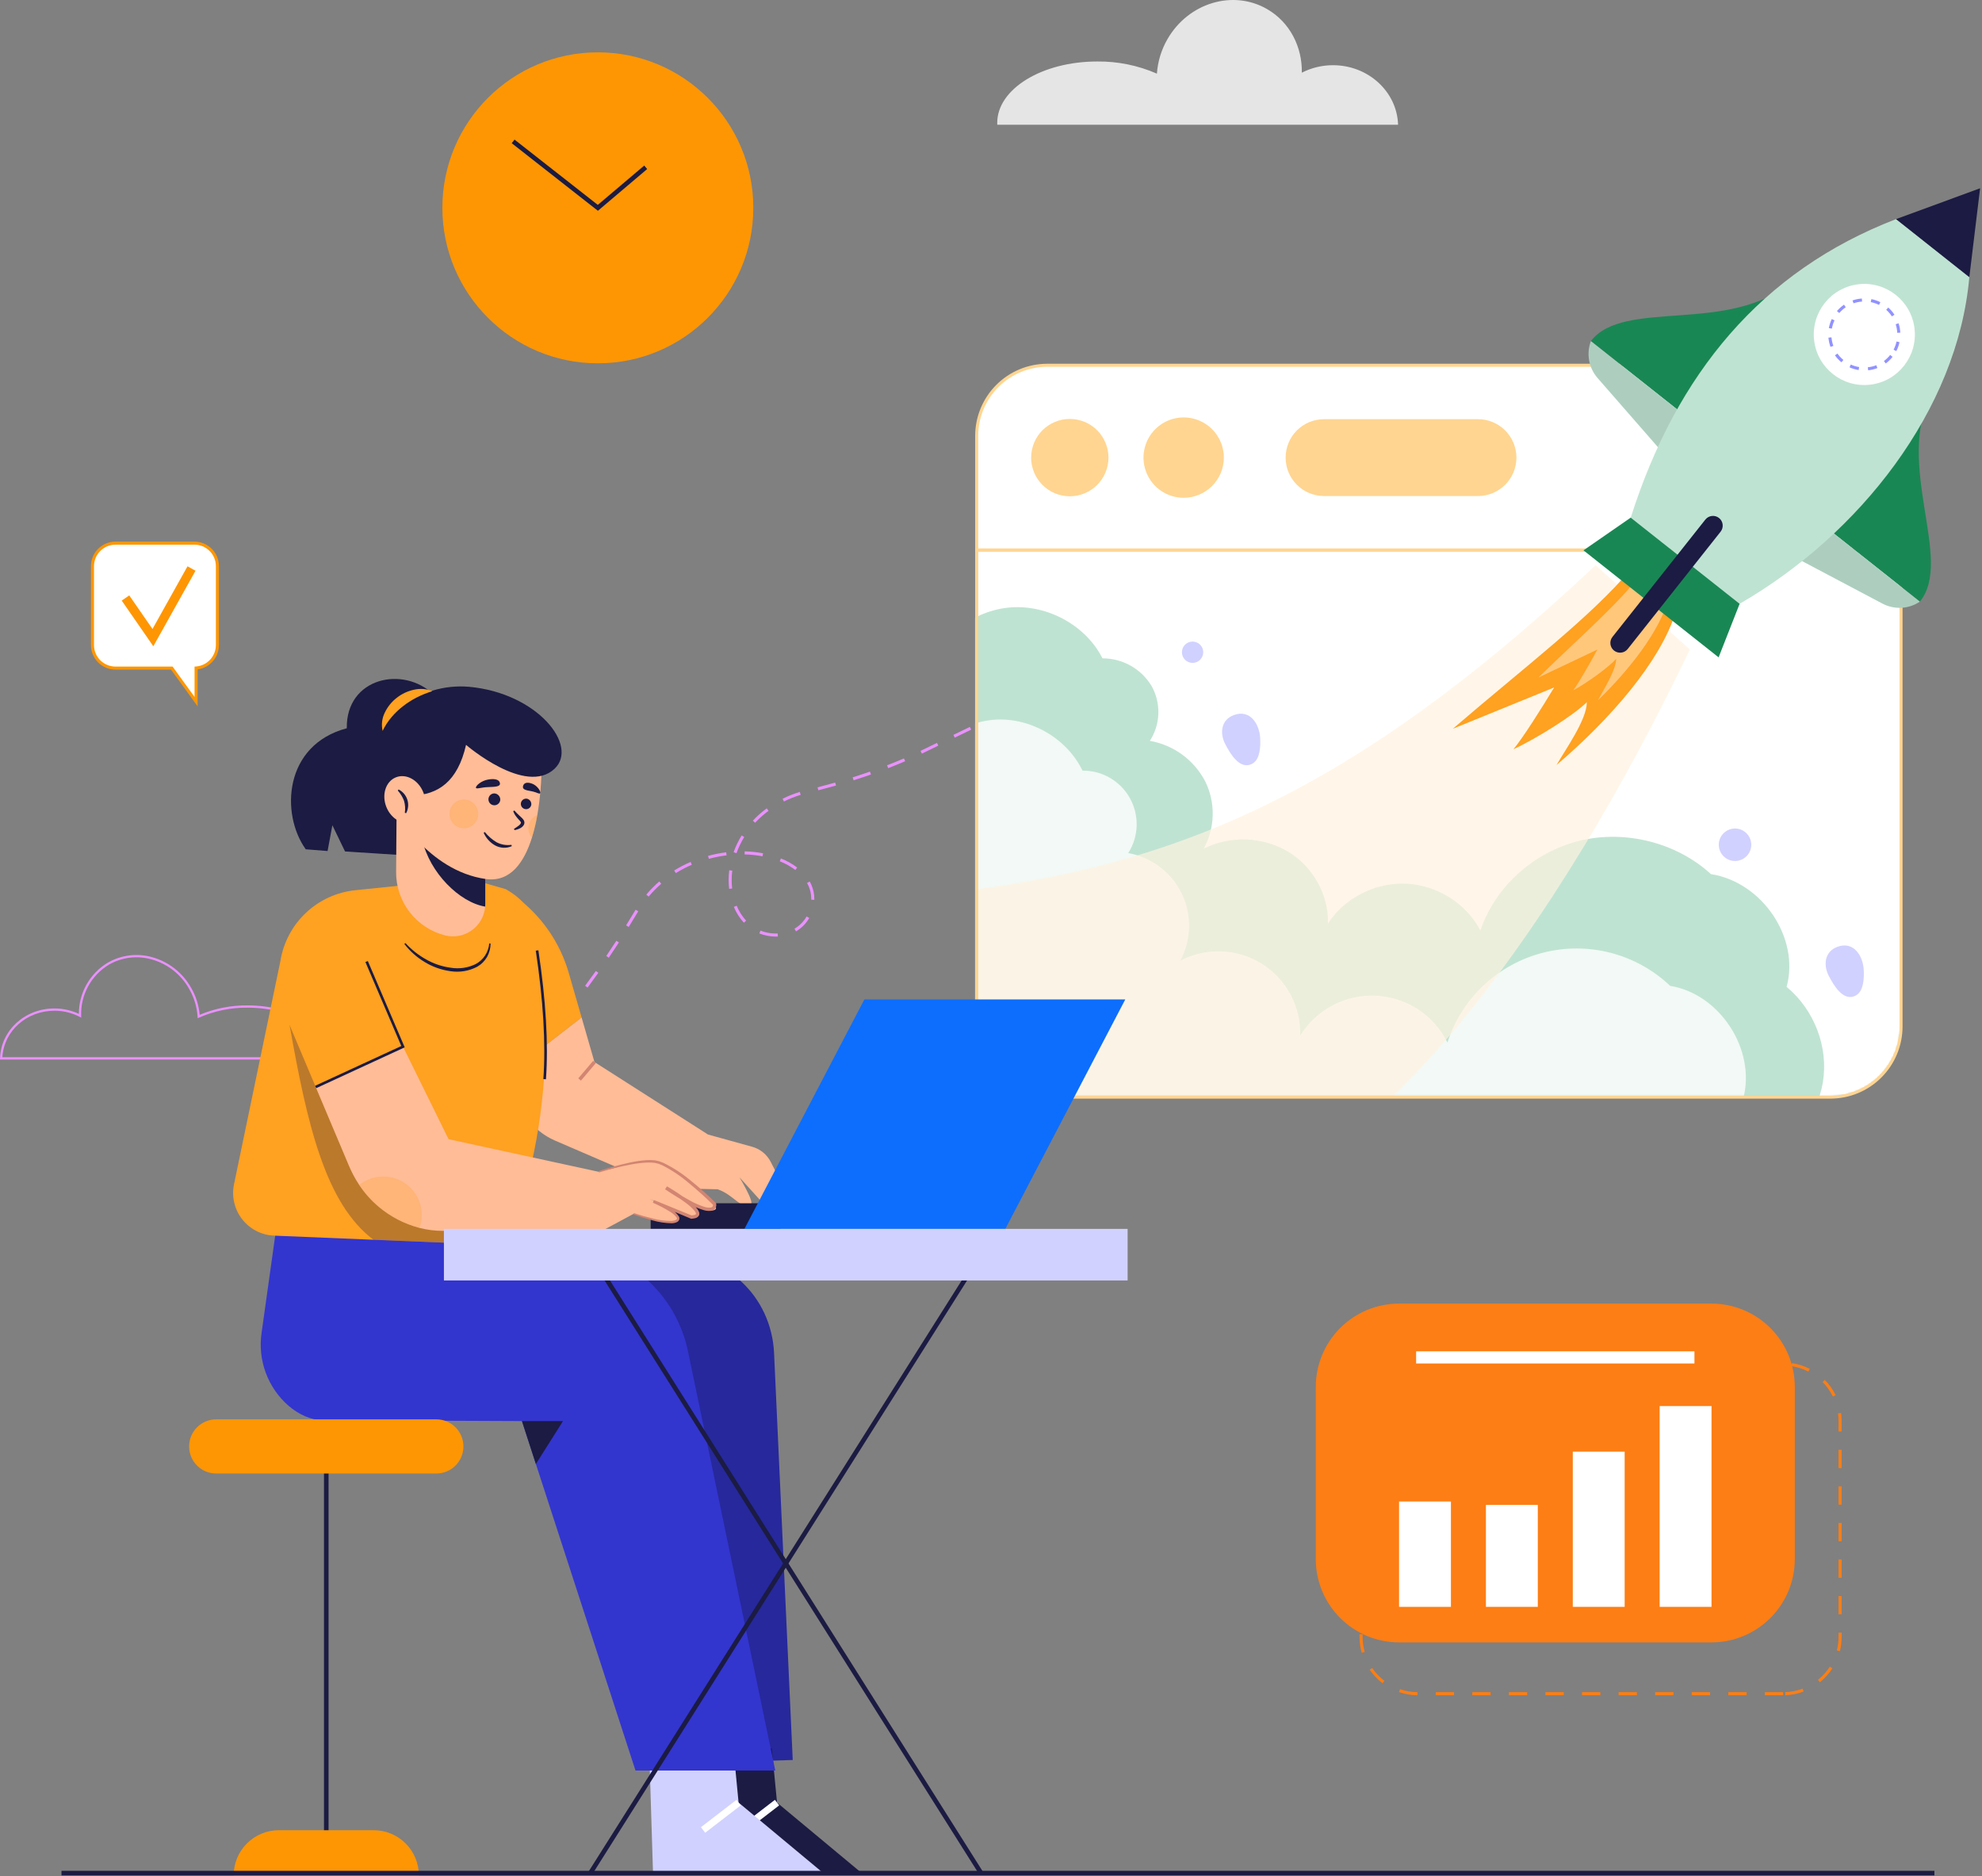<svg width="878" height="831" viewBox="0 0 878 831" fill="none" xmlns="http://www.w3.org/2000/svg">
<rect x="0" y="0" width="878" height="831" fill="#808080" stroke="none"/>
<g clip-path="url(#clip0_2628_3563)">
<path d="M216.732 485.423L215.8 484.447L221.66 478.856L222.592 479.832L216.732 485.423ZM228.432 474.209L227.484 473.247C229.384 471.372 231.298 469.438 233.162 467.498L234.135 468.434C232.266 470.382 230.347 472.325 228.435 474.209H228.432ZM239.68 462.502L238.68 461.593C240.471 459.627 242.274 457.593 244.041 455.546L245.063 456.429C243.292 458.484 241.481 460.527 239.683 462.502H239.68ZM250.293 450.219L249.25 449.362C250.935 447.309 252.635 445.186 254.301 443.052L255.365 443.883C253.695 446.025 251.989 448.157 250.296 450.219H250.293ZM260.284 437.428L259.202 436.621C260.786 434.492 262.386 432.292 263.954 430.082L265.054 430.862C263.483 433.082 261.879 435.29 260.287 437.428H260.284ZM269.684 424.196L268.566 423.439C270.078 421.207 271.568 418.96 273.033 416.698L274.165 417.431C272.693 419.704 271.199 421.959 269.682 424.196H269.684ZM343.646 414.836C341.155 414.836 338.688 414.366 336.372 413.45L336.872 412.198C339.029 413.049 341.327 413.486 343.646 413.486C343.982 413.454 344.229 413.48 344.519 413.466L344.585 414.813C344.271 414.829 343.898 414.809 343.644 414.836H343.646ZM352.612 412.529L351.937 411.36C354.181 410.056 356.038 408.18 357.32 405.923L358.492 406.593C357.092 409.057 355.063 411.106 352.612 412.529ZM278.512 410.58L277.365 409.868C278.784 407.578 280.184 405.274 281.565 402.955L282.725 403.645C281.338 405.971 279.934 408.283 278.512 410.58ZM329.534 408.699C327.652 406.645 326.148 404.276 325.09 401.699L326.334 401.176C327.331 403.607 328.748 405.844 330.522 407.783L329.534 408.699ZM360.728 398.548L359.378 398.519V398.159C359.388 396.186 358.982 394.232 358.186 392.427C357.982 391.976 357.759 391.537 357.515 391.11L358.69 390.444C358.952 390.907 359.195 391.382 359.416 391.871C360.291 393.851 360.738 395.994 360.728 398.159V398.548ZM287.339 397.133L286.304 396.265C288.062 394.167 289.986 392.213 292.056 390.422L292.939 391.442C290.922 393.187 289.048 395.09 287.335 397.133H287.339ZM323.003 393.704C322.848 392.408 322.77 391.103 322.771 389.798C322.772 388.347 322.863 386.898 323.046 385.459L324.386 385.628C324.21 387.011 324.122 388.404 324.121 389.798C324.12 391.049 324.195 392.299 324.344 393.542L323.003 393.704ZM299.376 386.719L298.665 385.57C300.991 384.132 303.421 382.869 305.934 381.789L306.468 383.03C304.015 384.083 301.643 385.316 299.372 386.718L299.376 386.719ZM352.329 385.326C350.21 383.744 347.89 382.452 345.429 381.485L345.929 380.233C348.501 381.246 350.926 382.598 353.14 384.253L352.329 385.326ZM314.021 380.397L313.666 379.097C316.303 378.38 318.988 377.85 321.7 377.511L321.867 378.851C319.217 379.18 316.594 379.697 314.017 380.396L314.021 380.397ZM337.786 379.278C335.167 378.785 332.513 378.506 329.849 378.445L329.882 377.095C332.619 377.159 335.347 377.445 338.038 377.952L337.786 379.278ZM326.247 377.913L324.976 377.457C325.908 374.871 327.103 372.387 328.54 370.044L329.691 370.749C328.3 373.013 327.145 375.413 326.243 377.912L326.247 377.913ZM334.499 364.413L333.51 363.494C333.903 363.072 334.306 362.656 334.718 362.247C336.259 360.727 337.91 359.323 339.658 358.047L340.458 359.136C338.763 360.374 337.163 361.735 335.67 363.21C335.267 363.603 334.876 364.004 334.496 364.413H334.499ZM347.276 354.999L346.676 353.79C349.13 352.575 351.679 351.562 354.298 350.762L354.692 352.053C352.143 352.832 349.662 353.817 347.273 354.999H347.276ZM362.506 350.041L362.171 348.733C364.811 348.056 367.436 347.348 369.971 346.633L370.339 347.933C367.791 348.65 365.154 349.362 362.503 350.041H362.506ZM378.122 345.603L377.717 344.314C380.317 343.495 382.901 342.639 385.385 341.772L385.83 343.047C383.331 343.919 380.737 344.779 378.119 345.603H378.122ZM393.453 340.24L392.965 338.981C395.492 338.001 398.006 336.972 400.436 335.923L400.971 337.162C398.523 338.218 395.993 339.253 393.45 340.241L393.453 340.24ZM408.369 333.798L407.785 332.581L415.069 329.044L415.66 330.258L408.369 333.798ZM422.944 326.716L422.353 325.502L429.638 321.961L430.229 323.175L422.944 326.716ZM437.514 319.634L436.923 318.42L444.208 314.878L444.799 316.092L437.514 319.634ZM452.084 312.551L451.489 311.341L458.775 307.8L459.365 309.014L452.084 312.551ZM466.653 305.468L466.062 304.254L473.348 300.713L473.938 301.927L466.653 305.468Z" fill="#EA91FF"/>
<path d="M441.757 54.43C441.752 54.705 441.763 54.98 441.79 55.254H619.33C618.868 40.619 606.13 28.884 590.504 28.884C585.702 28.872 580.966 30.008 576.692 32.197C576.906 20.808 571.434 9.897 561.348 4.047C546.218 -4.721 526.425 1.229 517.162 17.347C514.465 22.018 512.87 27.244 512.497 32.625C504.161 28.974 495.145 27.137 486.045 27.236C461.584 27.236 441.757 39.415 441.757 54.43Z" fill="#E5E5E5"/>
<path d="M146.395 469.286H0L0.017 468.764C0.407 456.377 11.001 446.674 24.134 446.674C27.866 446.672 31.554 447.491 34.934 449.074C34.924 444.507 36.1 440.015 38.348 436.039C40.596 432.063 43.839 428.739 47.758 426.393C50.683 424.71 53.913 423.625 57.26 423.201C60.608 422.777 64.006 423.023 67.258 423.924C70.909 424.918 74.325 426.628 77.309 428.954C80.293 431.28 82.785 434.176 84.639 437.474C86.769 441.154 88.076 445.252 88.469 449.486C95.183 446.662 102.405 445.245 109.689 445.32C129.97 445.32 146.469 455.54 146.469 468.101C146.474 468.346 146.464 468.591 146.439 468.835L146.395 469.286ZM1.052 468.273H145.465V468.104C145.465 456.104 129.42 446.335 109.698 446.335C102.316 446.25 95.001 447.739 88.241 450.704L87.574 451.01L87.525 450.278C87.232 445.945 85.947 441.736 83.77 437.978C81.982 434.796 79.579 432.002 76.701 429.757C73.822 427.512 70.527 425.862 67.005 424.902C63.881 424.036 60.616 423.799 57.4 424.205C54.184 424.611 51.08 425.652 48.27 427.268C44.389 429.598 41.201 432.923 39.036 436.898C36.87 440.873 35.807 445.355 35.954 449.879L35.97 450.725L35.217 450.339C31.785 448.589 27.987 447.678 24.135 447.681C11.741 447.686 1.702 456.688 1.051 468.274L1.052 468.273Z" fill="#EA91FF"/>
<mask id="mask0_2628_3563" style="mask-type:luminance" maskUnits="userSpaceOnUse" x="432" y="243" width="411" height="243">
<path d="M432.66 454.706C432.661 462.991 435.952 470.937 441.811 476.795C447.669 482.654 455.615 485.945 463.9 485.946H810.886C819.171 485.946 827.117 482.654 832.976 476.796C838.834 470.937 842.126 462.991 842.126 454.706V243.585H432.66V454.706Z" fill="white"/>
</mask>
<g mask="url(#mask0_2628_3563)">
<path d="M432.66 454.706C432.66 462.991 435.952 470.937 441.81 476.795C447.669 482.654 455.615 485.945 463.9 485.946H810.886C819.171 485.946 827.117 482.654 832.976 476.796C838.834 470.937 842.126 462.991 842.126 454.706V243.585H432.66V454.706Z" fill="white"/>
<path d="M411.232 297.418C416.019 282.072 431.161 270.293 447.706 269.045C464.251 267.797 481.136 277.163 488.377 291.603C492.752 291.589 497.057 292.71 500.87 294.855C504.683 297.001 507.875 300.098 510.134 303.845C512.231 307.581 513.268 311.818 513.134 316.1C513 320.382 511.701 324.547 509.375 328.145C514.571 329.058 519.486 331.155 523.741 334.273C527.996 337.392 531.475 341.448 533.91 346.128C536.194 350.771 537.327 355.896 537.212 361.07C537.098 366.243 535.739 371.313 533.252 375.851C539.106 372.969 545.584 371.585 552.105 371.821C558.625 372.057 564.986 373.906 570.616 377.204C581.688 383.889 588.661 396.473 588.274 409.072C595.461 397.799 609.242 390.772 622.941 391.397C636.64 392.022 649.701 400.271 655.795 412.149C662.226 392.906 679.375 377.371 699.666 372.407C719.957 367.443 742.722 373.207 757.907 387.166C780.745 390.739 797.391 415.538 791.441 437.123C803.778 447.332 810.083 463.93 807.504 479.408C804.925 494.886 793.551 508.708 778.528 514.62L385.577 514.365L352.077 364.445L411.232 297.418Z" fill="#BFE3D2"/>
<g opacity="0.8">
<path d="M404.998 347.208C409.635 331.857 424.274 320.067 440.259 318.808C456.244 317.549 472.551 326.899 479.536 341.333C483.815 341.288 488.026 342.401 491.724 344.553C495.423 346.705 498.471 349.816 500.546 353.558C502.622 357.3 503.647 361.533 503.515 365.809C503.383 370.086 502.097 374.248 499.794 377.854C504.881 378.763 509.681 380.864 513.799 383.987C517.916 387.11 521.235 391.164 523.483 395.818C525.73 400.471 526.842 405.592 526.728 410.758C526.613 415.925 525.275 420.991 522.824 425.54C528.432 422.585 534.716 421.153 541.05 421.385C547.384 421.617 553.547 423.505 558.923 426.863C564.299 430.22 568.702 434.928 571.691 440.517C574.68 446.106 576.151 452.382 575.958 458.717C579.455 453.044 584.406 448.411 590.298 445.298C596.19 442.185 602.808 440.706 609.465 441.015C616.122 441.323 622.574 443.408 628.153 447.052C633.732 450.697 638.234 455.768 641.191 461.74C644.322 452.065 649.855 443.341 657.273 436.385C664.69 429.428 673.751 424.467 683.607 421.963C693.464 419.46 703.794 419.496 713.632 422.069C723.471 424.642 732.496 429.668 739.865 436.676C761.927 440.231 777.989 465.016 772.223 486.605C778.211 491.733 782.781 498.314 785.493 505.716C788.205 513.119 788.968 521.094 787.709 528.877C786.45 536.66 783.212 543.988 778.304 550.158C773.397 556.328 766.986 561.133 759.686 564.111L380.039 564.168L347.794 414.276L404.998 347.208Z" fill="white"/>
</g>
<path opacity="0.7" d="M706.825 250.344C593.097 357.295 512.449 386.133 410.847 396.449L404.097 504.449L510.747 540.899C603.897 538.199 693.339 403.349 748.587 287.664L706.825 250.348" fill="#FFF2E0"/>
<path d="M722.845 251.734C704.355 273.609 676.469 294.534 643.578 322.797L688.455 304.506C682.955 313.626 674.939 326.387 670.445 331.86C680.789 327.085 697.433 316.581 702.945 311.012C702.945 318.783 693.581 331.781 689.5 338.882C713.437 318.396 735.213 293.382 742.247 271.416L722.847 251.733" fill="#FFA121"/>
<path opacity="0.4" d="M728.085 252.84C717.148 267.34 700.777 281.314 681.431 300.14L707.618 287.714C704.337 293.736 699.563 302.165 696.903 305.792C702.945 302.562 712.696 295.521 715.946 291.822C715.864 296.905 710.308 305.503 707.87 310.19C721.948 296.544 734.821 279.96 739.123 265.517L728.084 252.842" fill="white"/>
<path d="M558.264 327.142C558.409 330.523 558.264 336.231 554.883 338.186C549.244 341.451 544.808 333.525 542.738 329.54C540.269 324.782 540.9 318.879 546.483 316.758C553.86 313.957 557.993 320.832 558.264 327.142Z" fill="#D1D1FF"/>
<path d="M825.629 429.8C825.774 433.181 825.629 438.889 822.248 440.844C816.609 444.11 812.173 436.183 810.103 432.198C807.634 427.441 808.265 421.537 813.849 419.416C821.222 416.615 825.358 423.49 825.629 429.8Z" fill="#D1D1FF"/>
<path d="M528.297 293.619C530.907 293.619 533.022 291.503 533.022 288.894C533.022 286.284 530.907 284.169 528.297 284.169C525.687 284.169 523.572 286.284 523.572 288.894C523.572 291.503 525.687 293.619 528.297 293.619Z" fill="#D1D1FF"/>
<path d="M771.798 380.612C775.356 378.843 776.806 374.526 775.038 370.968C773.27 367.41 768.952 365.959 765.394 367.727C761.836 369.496 760.385 373.813 762.154 377.371C763.922 380.929 768.24 382.38 771.798 380.612Z" fill="#D1D1FF"/>
</g>
<path d="M810.886 486.616H463.901C455.44 486.607 447.327 483.241 441.344 477.258C435.361 471.275 431.996 463.163 431.986 454.701V242.91H842.801V454.702C842.791 463.163 839.425 471.275 833.442 477.258C827.459 483.241 819.347 486.606 810.886 486.616ZM433.336 244.26V454.702C433.345 462.806 436.569 470.575 442.299 476.305C448.029 482.035 455.798 485.258 463.901 485.267H810.886C818.99 485.258 826.759 482.035 832.489 476.305C838.219 470.575 841.443 462.806 841.452 454.702V244.26H433.336Z" fill="#FFD591"/>
<path d="M810.886 161.793H463.9C459.798 161.793 455.735 162.601 451.945 164.17C448.154 165.74 444.71 168.041 441.81 170.942C438.909 173.843 436.607 177.287 435.038 181.078C433.468 184.868 432.66 188.93 432.66 193.033V243.581H842.126V193.033C842.127 188.93 841.319 184.868 839.749 181.077C838.179 177.287 835.878 173.843 832.977 170.942C830.076 168.041 826.632 165.74 822.842 164.17C819.051 162.6 814.989 161.793 810.886 161.793Z" fill="white"/>
<path d="M842.801 244.256H431.986V193.032C431.996 184.571 435.361 176.459 441.344 170.475C447.327 164.492 455.44 161.127 463.901 161.117H810.886C819.347 161.127 827.459 164.493 833.443 170.476C839.426 176.459 842.791 184.571 842.801 193.032V244.256ZM433.336 242.906H841.452V193.032C841.443 184.929 838.22 177.16 832.49 171.43C826.76 165.7 818.991 162.476 810.887 162.467H463.901C455.798 162.476 448.029 165.7 442.299 171.43C436.569 177.16 433.345 184.929 433.336 193.032V242.906Z" fill="#FFD591"/>
<path d="M490.694 206.098C492.577 196.829 486.588 187.788 477.318 185.906C468.048 184.023 459.008 190.012 457.125 199.282C455.243 208.552 461.232 217.592 470.502 219.475C479.771 221.357 488.812 215.368 490.694 206.098Z" fill="#FFD591"/>
<path d="M536.466 214.799C543.154 208.111 543.154 197.266 536.466 190.578C529.777 183.889 518.933 183.889 512.245 190.578C505.556 197.266 505.556 208.111 512.245 214.799C518.933 221.488 529.777 221.488 536.466 214.799Z" fill="#FFD591"/>
<path d="M524.355 220.49C520.835 220.49 517.393 219.446 514.466 217.49C511.539 215.534 509.257 212.754 507.91 209.502C506.563 206.249 506.21 202.67 506.897 199.218C507.584 195.765 509.279 192.593 511.769 190.104C514.258 187.614 517.43 185.919 520.883 185.232C524.335 184.545 527.914 184.898 531.167 186.245C534.419 187.592 537.199 189.874 539.155 192.801C541.111 195.728 542.155 199.17 542.155 202.69C542.149 207.409 540.272 211.933 536.935 215.27C533.598 218.607 529.074 220.484 524.355 220.49ZM524.355 186.236C521.101 186.236 517.92 187.201 515.215 189.009C512.509 190.817 510.401 193.386 509.156 196.392C507.91 199.398 507.584 202.706 508.219 205.898C508.854 209.089 510.421 212.021 512.722 214.321C515.023 216.622 517.954 218.189 521.145 218.824C524.337 219.459 527.645 219.133 530.651 217.888C533.657 216.643 536.227 214.534 538.035 211.828C539.842 209.123 540.807 205.942 540.807 202.688C540.802 198.326 539.067 194.144 535.983 191.06C532.899 187.976 528.717 186.241 524.355 186.236Z" fill="#FFD591"/>
<path d="M654.731 186.341H586.539C577.51 186.341 570.191 193.66 570.191 202.689C570.191 211.717 577.51 219.036 586.539 219.036H654.731C663.76 219.036 671.079 211.717 671.079 202.689C671.079 193.66 663.76 186.341 654.731 186.341Z" fill="#FFD591"/>
<path d="M654.732 219.711H586.539C582.024 219.711 577.695 217.918 574.502 214.726C571.31 211.533 569.517 207.204 569.517 202.689C569.517 198.174 571.31 193.845 574.502 190.652C577.695 187.46 582.024 185.667 586.539 185.667H654.732C659.247 185.667 663.576 187.46 666.769 190.652C669.961 193.845 671.755 198.174 671.755 202.689C671.755 207.204 669.961 211.533 666.769 214.726C663.576 217.918 659.247 219.711 654.732 219.711ZM586.539 187.016C582.382 187.016 578.396 188.668 575.457 191.607C572.518 194.546 570.867 198.532 570.867 202.689C570.867 206.846 572.518 210.832 575.457 213.771C578.396 216.71 582.382 218.362 586.539 218.362H654.732C658.889 218.362 662.875 216.71 665.814 213.771C668.753 210.832 670.405 206.846 670.405 202.689C670.405 198.532 668.753 194.546 665.814 191.607C662.875 188.668 658.889 187.016 654.732 187.016H586.539Z" fill="#FFD591"/>
<path d="M793.906 124.532C766.561 148.469 719.398 131.971 704.742 151.085L746.62 184.246L793.906 124.532Z" fill="#198754"/>
<path d="M704.739 151.085C703.711 153.822 703.443 156.786 703.964 159.663C704.484 162.54 705.775 165.222 707.697 167.424L737.372 201.414L746.617 184.246L704.739 151.085Z" fill="#ADCEBF"/>
<path d="M855.882 173.613C838.85 205.713 865.72 247.842 850.474 266.489L808.596 233.328L855.882 173.613Z" fill="#198754"/>
<path d="M850.473 266.486C848.045 268.115 845.221 269.055 842.302 269.208C839.382 269.36 836.476 268.719 833.891 267.352L794.004 246.258L808.596 233.324L850.473 266.486Z" fill="#ADCEBF"/>
<path d="M877.157 83.387L839.872 97.071L872.379 122.812L877.157 83.387Z" fill="#1B1B43"/>
<path d="M872.379 122.816C867.171 181.816 823.579 236.863 770.635 267.44L722.388 229.274C742.632 165.579 780.336 120 839.873 97.074L872.379 122.816Z" fill="#BFE3D2"/>
<path d="M722.387 229.275L701.459 243.765L761.319 291.165L770.634 267.438L722.387 229.275Z" fill="#198754"/>
<path d="M828.519 170.382C840.799 168.922 849.57 157.784 848.11 145.504C846.65 133.223 835.512 124.452 823.232 125.912C810.951 127.372 802.18 138.51 803.64 150.791C805.1 163.071 816.238 171.842 828.519 170.382Z" fill="white"/>
<path d="M827.569 164.016L827.427 162.674C828.712 162.537 829.973 162.231 831.178 161.764L831.666 163.023C830.35 163.534 828.973 163.867 827.569 164.016ZM823.354 163.909C821.959 163.688 820.6 163.282 819.313 162.7L819.869 161.47C821.048 162.002 822.292 162.375 823.569 162.577L823.354 163.909ZM835.354 160.988L834.554 159.903C835.593 159.133 836.525 158.23 837.326 157.216L838.383 158.055C837.51 159.163 836.493 160.149 835.36 160.989L835.354 160.988ZM815.732 160.471C814.641 159.576 813.673 158.539 812.855 157.388L813.955 156.606C814.705 157.659 815.59 158.608 816.589 159.428L815.732 160.471ZM840.032 155.515L838.832 154.891C839.429 153.745 839.87 152.525 840.145 151.263L841.463 151.55C841.166 152.93 840.686 154.263 840.037 155.516L840.032 155.515ZM810.89 153.657C810.405 152.332 810.097 150.948 809.973 149.542L811.318 149.423C811.432 150.711 811.714 151.978 812.159 153.191L810.89 153.657ZM840.465 147.416C840.399 146.124 840.164 144.847 839.765 143.616L841.049 143.199C841.485 144.541 841.742 145.934 841.814 147.343L840.465 147.416ZM811.488 145.568L810.159 145.331C810.407 143.941 810.84 142.59 811.446 141.315L812.664 141.894C812.112 143.061 811.718 144.297 811.492 145.568H811.488ZM838.097 140.14C837.388 139.06 836.539 138.078 835.571 137.221L836.471 136.211C837.528 137.147 838.455 138.22 839.229 139.4L838.097 140.14ZM814.766 138.656L813.74 137.779C814.656 136.705 815.71 135.757 816.875 134.96L817.637 136.076C816.571 136.806 815.607 137.673 814.769 138.656H814.766ZM832.374 135.056C831.218 134.481 829.99 134.062 828.723 133.811L828.984 132.486C830.369 132.76 831.712 133.218 832.976 133.846L832.374 135.056ZM821.085 134.339L820.644 133.063C821.978 132.603 823.366 132.32 824.773 132.222L824.873 133.569C823.583 133.66 822.31 133.92 821.088 134.343L821.085 134.339Z" fill="#9192FF"/>
<path d="M762.208 235.497C763.687 233.629 763.372 230.917 761.504 229.438C759.637 227.959 756.924 228.274 755.446 230.141L714.298 282.103C712.819 283.971 713.134 286.683 715.002 288.162C716.869 289.641 719.582 289.326 721.06 287.459L762.208 235.497Z" fill="#1B1B43"/>
<path d="M789.918 750.867H781.818V749.517H789.918V750.867ZM773.718 750.867H765.618V749.517H773.718V750.867ZM757.518 750.867H749.418V749.517H757.518V750.867ZM741.318 750.867H733.218V749.517H741.318V750.867ZM725.118 750.867H717.018V749.517H725.118V750.867ZM708.918 750.867H700.818V749.517H708.918V750.867ZM692.718 750.867H684.618V749.517H692.718V750.867ZM676.518 750.867H668.418V749.517H676.518V750.867ZM660.318 750.867H652.218V749.517H660.318V750.867ZM644.118 750.867H636.018V749.517H644.118V750.867ZM627.911 750.867C625.134 750.845 622.378 750.375 619.75 749.475L620.188 748.198C622.679 749.05 625.291 749.496 627.924 749.517L627.911 750.867ZM790.892 750.851L790.842 749.501C793.473 749.405 796.071 748.885 798.536 747.962L799.011 749.225C796.41 750.199 793.668 750.749 790.892 750.851ZM612.45 745.567C610.241 743.882 608.317 741.855 606.75 739.561L607.866 738.799C609.349 740.976 611.172 742.901 613.266 744.499L612.45 745.567ZM806.196 745.114L805.347 744.064C807.395 742.409 809.163 740.435 810.585 738.219L811.722 738.949C810.221 741.285 808.355 743.366 806.196 745.112V745.114ZM603.241 732.063C602.587 729.757 602.256 727.371 602.258 724.974V723.874H603.608V724.974C603.607 727.246 603.92 729.507 604.539 731.693L603.241 732.063ZM815.019 731.354L813.711 731.021C814.21 729.044 814.462 727.013 814.461 724.974V723.153H815.811V724.974C815.812 727.125 815.546 729.268 815.018 731.353L815.019 731.354ZM603.606 715.768H602.256V707.668H603.606V715.768ZM815.806 715.052H814.456V706.952H815.806V715.052ZM603.606 699.568H602.256V691.468H603.606V699.568ZM815.806 698.852H814.456V690.752H815.806V698.852ZM603.606 683.368H602.256V675.268H603.606V683.368ZM815.806 682.652H814.456V674.552H815.806V682.652ZM603.606 667.168H602.256V659.068H603.606V667.168ZM815.806 666.452H814.456V658.352H815.806V666.452ZM603.606 650.968H602.256V642.868H603.606V650.968ZM815.806 650.252H814.456V642.152H815.806V650.252ZM603.606 634.768H602.256V629.368C602.256 628.443 602.305 627.519 602.402 626.599L603.744 626.742C603.652 627.614 603.606 628.491 603.606 629.368V634.768ZM815.806 634.052H814.456V629.372C814.456 628.262 814.382 627.153 814.235 626.053L815.571 625.874C815.727 627.034 815.806 628.203 815.806 629.374V634.052ZM605.813 619.177L604.585 618.615C605.74 616.089 607.293 613.765 609.185 611.732L610.174 612.652C608.381 614.579 606.911 616.782 605.818 619.177H605.813ZM811.947 618.549C810.784 616.186 809.248 614.025 807.4 612.149L808.363 611.202C810.313 613.18 811.932 615.459 813.158 617.951L811.947 618.549ZM616.374 607.83L615.725 606.646C618.161 605.31 620.798 604.379 623.532 603.887L623.772 605.216C621.181 605.682 618.683 606.564 616.374 607.83ZM801.08 607.504C798.736 606.306 796.214 605.495 793.611 605.104L793.811 603.77C796.559 604.183 799.221 605.04 801.694 606.305L801.08 607.504ZM785.626 604.825H777.526V603.475H785.626V604.825ZM769.426 604.825H761.326V603.475H769.426V604.825ZM753.226 604.825H745.126V603.475H753.226V604.825ZM737.026 604.825H728.926V603.475H737.026V604.825ZM720.826 604.825H712.726V603.475H720.826V604.825ZM704.626 604.825H696.526V603.475H704.626V604.825ZM688.426 604.825H680.326V603.475H688.426V604.825ZM672.226 604.825H664.126V603.475H672.226V604.825ZM656.026 604.825H647.926V603.475H656.026V604.825ZM639.826 604.825H631.726V603.475H639.826V604.825Z" fill="#FD7E14"/>
<path d="M619.784 577.407H758.164C767.953 577.408 777.341 581.298 784.262 588.22C791.184 595.142 795.072 604.53 795.072 614.319V690.553C795.072 700.343 791.183 709.732 784.261 716.654C777.338 723.576 767.95 727.465 758.16 727.465H619.784C609.994 727.465 600.606 723.576 593.683 716.654C586.761 709.732 582.872 700.343 582.872 690.553V614.319C582.872 604.53 586.761 595.141 593.683 588.219C600.606 581.296 609.994 577.407 619.784 577.407Z" fill="#FD7E14"/>
<path d="M642.744 665.061H619.768V711.723H642.744V665.061Z" fill="white"/>
<path d="M681.222 666.558H658.246V711.722H681.222V666.558Z" fill="white"/>
<path d="M719.701 642.966H696.725V711.722H719.701V642.966Z" fill="white"/>
<path d="M758.179 622.794H735.203V711.722H758.179V622.794Z" fill="white"/>
<path d="M750.618 598.541H627.331V603.931H750.618V598.541Z" fill="white"/>
<path d="M251.947 430.917C248.04 417.374 239.77 405.499 228.422 397.137L223.864 393.779L227.733 473.826L257.649 450.683L251.947 430.917Z" fill="#FFA121"/>
<path d="M348.084 527.673L341.438 514.658C340.605 513.027 339.443 511.588 338.025 510.43C336.606 509.273 334.962 508.423 333.198 507.934L313.642 502.518L263.335 470.399L257.648 450.682L227.732 473.825L228.004 479.447C228.271 484.975 230.083 490.317 233.235 494.867C236.387 499.416 240.752 502.99 245.834 505.182L294.681 526.253L317.899 526.769C325.381 529.349 327.96 535.798 332.604 533.476C334.335 532.611 327.573 521.476 327.573 521.476L338.795 533.859L348.084 527.673Z" fill="#FFBC96"/>
<path d="M262.744 469.898L256.169 477.641L257.349 478.643L263.924 470.9L262.744 469.898Z" fill="#D28572"/>
<path d="M260.59 560.098L297.19 556.867C321.014 554.767 341.739 574.003 342.9 599.302L351.171 779.558L300.684 781.131L260.59 560.098Z" fill="#26289C"/>
<path d="M304.745 779.337L306.293 829.128H381.109L344.217 798.428L341.895 774.435L304.745 779.337Z" fill="#1B1B43"/>
<path d="M343.268 797.208L327.533 809.327L329.422 811.779L345.156 799.66L343.268 797.208Z" fill="white"/>
<path d="M287.716 779.337L289.264 829.128H364.08L327.188 798.428L324.866 774.435L287.716 779.337Z" fill="#D1D1FF"/>
<path d="M326.241 797.209L310.506 809.328L312.394 811.779L328.129 799.66L326.241 797.209Z" fill="white"/>
<path d="M343.44 784.241H281.523L237.393 648.457L231.217 629.448L142.986 629.061C137.537 628.983 132.32 626.461 127.894 622.73C123.317 618.765 119.817 613.707 117.719 608.026C115.621 602.346 114.994 596.227 115.894 590.239L123.633 535.025L254.71 552.067C266.835 553.642 278.168 558.954 287.136 567.265C296.104 575.575 302.262 586.472 304.754 598.442L343.44 784.241Z" fill="#3335CF"/>
<path d="M249.405 629.448L237.393 648.456L231.217 629.448H249.405Z" fill="#1B1B43"/>
<path d="M233.198 525.026C232.563 527.58 231.903 530.14 231.217 532.704L226.574 551.666L165.431 549.127L121.409 547.301C118.666 547.189 115.98 546.481 113.538 545.226C111.096 543.971 108.956 542.199 107.268 540.034C105.58 537.868 104.383 535.361 103.762 532.687C103.14 530.013 103.109 527.235 103.669 524.547L124.194 425.774C125.48 417.603 129.431 410.086 135.434 404.394C141.436 398.702 149.153 395.155 157.381 394.305L207.611 389.135L223.864 393.779C239.73 402.292 239.746 417.725 240.504 427.833C243.832 472.072 239.73 498.866 233.198 525.026Z" fill="#FFA121"/>
<path opacity="0.3" d="M191.745 521.869C191.111 524.423 231.898 530.135 231.217 532.704L226.574 551.666L165.431 549.127C144.07 533.014 136.067 497.954 128.281 454.027L191.745 521.869Z" fill="#1B1B43"/>
<path d="M179.594 417.706C182.235 420.591 185.319 423.037 188.731 424.95C192.1 426.869 195.807 428.12 199.649 428.636C203.432 429.265 207.316 428.694 210.758 427.004C212.434 426.101 213.859 424.794 214.901 423.2C215.943 421.607 216.571 419.778 216.726 417.88L217.326 417.921C217.307 419.982 216.779 422.005 215.788 423.812C214.748 425.633 213.24 427.142 211.419 428.182C207.75 430.125 203.548 430.818 199.449 430.158C195.418 429.591 191.546 428.204 188.072 426.082C184.615 424.005 181.58 421.295 179.126 418.095L179.594 417.706Z" fill="#1B1B43"/>
<path d="M241.853 478.05L240.695 477.968C241.807 462.394 240.68 443.254 237.346 421.079L238.494 420.908C241.846 443.168 242.976 462.393 241.853 478.05Z" fill="#1B1B43"/>
<path d="M345.763 532.962H288.232V544.313H345.763V532.962Z" fill="#1B1B43"/>
<path d="M445.345 544.317H329.768L382.913 442.671H498.49L445.345 544.317Z" fill="#0D6EFD"/>
<path d="M192.325 307.87C178.781 294.519 153.24 300.13 153.625 322.575C125.763 329.927 124.214 360.499 135.437 376.175L145.112 376.949L147.24 365.533L152.852 377.142L179.94 378.884L192.325 307.87Z" fill="#1B1B43"/>
<path d="M214.962 357.79V400.435C214.962 400.822 214.946 401.194 214.916 401.565C214.752 403.648 214.134 405.671 213.106 407.49C212.077 409.309 210.662 410.881 208.961 412.095C207.26 413.309 205.314 414.136 203.26 414.517C201.205 414.899 199.092 414.826 197.068 414.304C190.849 412.699 185.345 409.06 181.432 403.966C177.519 398.873 175.422 392.617 175.474 386.194L175.691 357.794L214.962 357.79Z" fill="#FFBC96"/>
<path d="M214.964 376.222V400.431C214.964 400.818 214.948 401.19 214.918 401.561C203.51 399.688 190.318 386.484 187.102 372.105L214.964 376.222Z" fill="#1B1B43"/>
<path d="M238.043 360.948C237.464 364.384 236.652 367.776 235.613 371.102C232.208 381.922 226.093 390.902 215.15 389.337C189.424 385.653 175.106 359.153 175.106 359.153L192.706 339.03L204.516 323.149L239.916 338.442C239.93 345.983 239.304 353.513 238.043 360.948Z" fill="#FFBC96"/>
<path d="M182.717 352.372C194.008 352.011 202.741 346.26 206.452 329.927C206.452 329.927 232.767 352.627 245.666 340.505C256.466 330.351 238.143 306.991 207.811 304.205C196.743 303.241 185.732 306.601 177.088 313.579C162.388 325.359 160.982 352.757 174.72 362.238L182.717 352.372Z" fill="#1B1B43"/>
<path d="M169.494 323.736C168.86 320.981 169.214 318.09 170.494 315.569C171.726 313.01 173.541 310.776 175.794 309.047C178.02 307.306 180.613 306.094 183.377 305.501C186.101 304.87 188.953 305.089 191.549 306.129C189.141 306.875 186.799 307.822 184.549 308.959C182.466 310.027 180.487 311.284 178.636 312.716C176.791 314.135 175.095 315.739 173.576 317.502C171.947 319.392 170.575 321.488 169.494 323.736Z" fill="#FFA121"/>
<path d="M183.285 364.054C187.799 362.247 189.688 356.361 187.505 350.907C185.322 345.453 179.893 342.497 175.379 344.304C170.864 346.111 168.975 351.997 171.158 357.451C173.341 362.905 178.77 365.861 183.285 364.054Z" fill="#FFBC96"/>
<path d="M179.332 360.023C179.597 358.248 179.48 356.437 178.989 354.712C178.353 353.033 177.409 351.488 176.206 350.155L176.586 349.684C177.502 350.148 178.316 350.79 178.98 351.573C179.645 352.356 180.146 353.263 180.456 354.242C180.765 355.221 180.877 356.252 180.783 357.274C180.69 358.297 180.393 359.29 179.911 360.197L179.332 360.023Z" fill="#1B1B43"/>
<path d="M221.614 354.315C221.563 354.821 221.366 355.301 221.047 355.697C220.729 356.093 220.302 356.388 219.819 356.547C219.336 356.705 218.817 356.72 218.325 356.59C217.834 356.46 217.391 356.189 217.05 355.812C216.709 355.435 216.485 354.967 216.405 354.465C216.324 353.963 216.391 353.448 216.598 352.983C216.804 352.519 217.141 352.124 217.567 351.847C217.993 351.57 218.491 351.422 218.999 351.422C219.729 351.461 220.414 351.787 220.904 352.329C221.394 352.871 221.649 353.585 221.614 354.315Z" fill="#1B1B43"/>
<path d="M235.339 356.594C235.239 357.035 235.013 357.438 234.688 357.754C234.364 358.069 233.955 358.284 233.511 358.371C233.067 358.459 232.607 358.416 232.187 358.248C231.767 358.08 231.404 357.793 231.144 357.423C230.883 357.053 230.736 356.615 230.719 356.163C230.702 355.711 230.817 355.263 231.049 354.875C231.282 354.486 231.622 354.174 232.028 353.974C232.434 353.775 232.89 353.698 233.339 353.753C233.981 353.865 234.551 354.228 234.926 354.76C235.301 355.293 235.45 355.952 235.339 356.594Z" fill="#1B1B43"/>
<path d="M221.479 347.053C221.579 348.405 219.421 348.534 216.235 348.629C213.049 348.724 210.847 349.708 210.821 348.854C210.795 348 213.153 345.803 216.296 345.272C219.538 344.723 221.352 345.444 221.479 347.053Z" fill="#1B1B43"/>
<path d="M231.66 348.356C231.426 349.688 233.016 350.032 235.371 350.444C237.726 350.856 239.247 352.054 239.365 351.208C239.483 350.362 237.987 347.945 235.715 347.108C233.371 346.236 231.939 346.775 231.66 348.356Z" fill="#1B1B43"/>
<path d="M227.871 358.999C228.483 359.718 229.138 360.397 229.834 361.034L230.878 362.005C231.301 362.362 231.671 362.777 231.978 363.238C232.172 363.549 232.286 363.903 232.31 364.268C232.33 364.652 232.24 365.033 232.052 365.368C231.741 365.881 231.314 366.313 230.804 366.629C229.919 367.167 228.935 367.524 227.91 367.678L227.684 367.116C228.487 366.642 229.257 366.115 229.991 365.54C230.285 365.3 230.529 365.005 230.712 364.673C230.832 364.415 230.797 364.328 230.654 364.027C230.311 363.463 229.433 362.711 228.86 361.927C228.204 361.143 227.689 360.251 227.34 359.29L227.871 358.999Z" fill="#1B1B43"/>
<path d="M214.768 368.527C216.22 370.337 217.985 371.873 219.978 373.061C221.999 374.12 224.3 374.519 226.559 374.203L226.719 374.786C225.546 375.314 224.264 375.557 222.978 375.493C221.668 375.425 220.39 375.057 219.245 374.416C217.032 373.141 215.285 371.192 214.259 368.853L214.768 368.527Z" fill="#1B1B43"/>
<path opacity="0.2" d="M205.485 366.883C209.013 366.883 211.872 364.023 211.872 360.496C211.872 356.968 209.013 354.109 205.485 354.109C201.958 354.109 199.098 356.968 199.098 360.496C199.098 364.023 201.958 366.883 205.485 366.883Z" fill="#FE9603"/>
<path opacity="0.2" d="M238.044 360.947C237.465 364.383 236.653 367.775 235.614 371.101C234.937 370.333 234.455 369.413 234.208 368.42C233.961 367.427 233.957 366.389 234.195 365.393C234.433 364.398 234.907 363.474 235.577 362.701C236.247 361.927 237.093 361.325 238.044 360.947Z" fill="#FE9603"/>
<path d="M165.173 436.476L128.281 454.019L139.852 481.446L178.533 463.607L165.173 436.476Z" fill="#FFA121"/>
<path d="M301.828 531.597C300.805 531.084 300.165 530.742 300.165 530.742L300.535 530.014C300.535 530.014 301.216 530.341 302.205 530.873L301.828 531.597Z" fill="#C5C5FF"/>
<path d="M317.126 535.414C315.934 537.767 306.801 533.603 302.545 531.514C305.845 533.34 311.522 536.931 309 538.898C306.972 540.461 302.483 537.133 287.778 531.034C290.007 532.086 303.149 538.34 299.836 540.709C296.229 543.278 280.75 537.609 280.75 537.609L267.33 544.822H251.851L196.157 545.178C192.674 545.189 189.203 544.752 185.832 543.878C179.173 542.136 172.986 538.932 167.721 534.498C164.413 531.709 161.52 528.462 159.13 524.855C157.328 522.138 155.787 519.257 154.53 516.249L139.84 481.449L178.522 463.602L198.714 504.582L265.274 519.04L283.849 514.396C287.843 513.39 293.492 515.077 297.006 517.229C305.579 522.473 318.241 533.169 317.126 535.414Z" fill="#FFBC96"/>
<path opacity="0.2" d="M186.839 538.122C186.841 540.085 186.5 542.034 185.832 543.88C179.173 542.138 172.986 538.934 167.721 534.5C164.413 531.711 161.52 528.464 159.13 524.857C161.632 522.844 164.653 521.579 167.844 521.209C171.034 520.839 174.264 521.379 177.161 522.766C180.058 524.153 182.503 526.33 184.216 529.048C185.928 531.765 186.837 534.911 186.838 538.123L186.839 538.122Z" fill="#FE9603"/>
<path d="M265.176 518.744C269.786 517.189 274.482 515.902 279.24 514.889C281.633 514.367 284.061 514.021 286.505 513.853C287.75 513.78 289 513.813 290.24 513.953C290.861 514.077 291.48 514.241 292.101 514.387C292.692 514.595 293.268 514.833 293.853 515.057C298.261 517.214 302.388 519.903 306.142 523.065C309.956 526.106 313.557 529.371 317.057 532.775L317.218 532.932L317.252 533.132C317.396 533.851 317.265 534.598 316.885 535.226C316.664 535.534 316.377 535.788 316.044 535.968C315.749 536.148 315.42 536.263 315.077 536.305C313.907 536.449 312.719 536.333 311.6 535.964C309.522 535.315 307.51 534.47 305.591 533.442C303.697 532.429 301.829 531.374 300.019 530.242C298.178 529.15 296.429 527.93 294.636 526.771L295.454 525.464C298.631 527.315 301.7 529.346 304.645 531.549C306.171 532.657 307.564 533.937 308.798 535.364C309.131 535.777 309.403 536.236 309.605 536.727C309.726 537.027 309.789 537.347 309.79 537.67C309.773 538.056 309.632 538.426 309.39 538.726C308.976 539.182 308.424 539.49 307.819 539.604C307.329 539.715 306.831 539.786 306.33 539.816L306.178 539.832L306.013 539.763L289.213 532.723L289.713 531.543C292.373 532.732 294.94 534.117 297.394 535.688C298.723 536.467 299.863 537.529 300.734 538.799C300.86 539.022 300.938 539.269 300.961 539.524C300.985 539.779 300.955 540.036 300.872 540.279C300.677 540.733 300.321 541.099 299.872 541.306C299.147 541.642 298.359 541.819 297.56 541.824C294.63 541.771 291.722 541.323 288.912 540.493C286.112 539.753 283.363 538.883 280.643 537.893L280.843 537.323C283.557 538.232 286.321 539.034 289.104 539.697C291.84 540.434 294.661 540.804 297.495 540.797C298.812 540.745 300.381 540.166 299.741 539.297C298.935 538.221 297.916 537.322 296.747 536.657C294.329 535.158 291.804 533.84 289.191 532.714L289.691 531.533L306.555 538.424L306.238 538.37C306.646 538.343 307.051 538.284 307.45 538.194C307.745 538.147 308.02 538.015 308.241 537.814C308.477 537.721 308.16 536.889 307.631 536.267C306.468 534.946 305.16 533.76 303.731 532.732C300.827 530.583 297.804 528.601 294.675 526.796L295.493 525.489C297.273 526.627 299 527.859 300.813 528.939C302.598 530.069 304.428 531.111 306.276 532.11C308.1 533.098 310.012 533.912 311.988 534.543C312.888 534.848 313.842 534.96 314.788 534.871L315.088 534.818C315.166 534.785 315.242 534.746 315.315 534.702C315.494 534.65 315.548 534.509 315.669 534.42C315.828 534.121 315.886 533.779 315.834 533.444L316.029 533.798C312.604 530.421 309 527.181 305.283 524.12C301.655 520.984 297.659 518.303 293.383 516.135L291.749 515.485C291.191 515.35 290.638 515.194 290.076 515.071C288.908 514.928 287.73 514.884 286.555 514.939C284.158 515.058 281.772 515.347 279.416 515.804C274.669 516.705 269.978 517.88 265.366 519.322L265.176 518.744Z" fill="#D28572"/>
<path d="M140.087 481.98L139.601 480.925L177.771 463.314L161.871 426.114L162.939 425.658L179.28 463.901L140.087 481.98Z" fill="#1B1B43"/>
<path d="M145.547 644.927H143.522V819.325H145.547V644.927Z" fill="#1B1B43"/>
<path d="M193.294 628.674H95.775C89.15 628.674 83.779 634.045 83.779 640.67V640.671C83.779 647.297 89.15 652.667 95.775 652.667H193.294C199.919 652.667 205.29 647.297 205.29 640.671V640.67C205.29 634.045 199.919 628.674 193.294 628.674Z" fill="#FE9603"/>
<path d="M123.535 810.656H165.535C170.844 810.656 175.936 812.765 179.691 816.52C183.445 820.274 185.555 825.367 185.555 830.676H103.515C103.515 825.367 105.624 820.274 109.378 816.52C113.133 812.765 118.225 810.656 123.535 810.656Z" fill="#FE9603"/>
<path d="M262.516 554.965L260.803 556.046L433.652 830.027L435.365 828.946L262.516 554.965Z" fill="#1B1B43"/>
<path d="M433.69 554.987L260.769 828.923L262.481 830.004L435.402 556.068L433.69 554.987Z" fill="#1B1B43"/>
<path d="M499.521 544.313H196.647V567.153H499.521V544.313Z" fill="#D1D1FF"/>
<path d="M264.838 160.921C302.873 160.921 333.706 130.088 333.706 92.053C333.706 54.018 302.873 23.185 264.838 23.185C226.803 23.185 195.97 54.018 195.97 92.053C195.97 130.088 226.803 160.921 264.838 160.921Z" fill="#FE9603"/>
<path d="M264.863 93.359L226.684 63.429L227.934 61.835L264.814 90.748L285.38 73.329L286.689 74.874L264.863 93.359Z" fill="#1B1B43"/>
<path d="M86.124 240.572H51.153C49.815 240.572 48.49 240.835 47.254 241.347C46.017 241.86 44.894 242.61 43.948 243.556C43.002 244.503 42.251 245.626 41.739 246.862C41.227 248.099 40.964 249.424 40.964 250.762V285.732C40.964 287.07 41.227 288.395 41.739 289.631C42.251 290.868 43.002 291.991 43.948 292.937C44.894 293.883 46.017 294.634 47.254 295.146C48.49 295.658 49.815 295.922 51.153 295.922H76.11L86.864 310.772V295.885C89.43 295.699 91.831 294.549 93.585 292.666C95.338 290.782 96.313 288.305 96.314 285.732V250.762C96.314 248.059 95.24 245.467 93.329 243.556C91.418 241.645 88.826 240.572 86.124 240.572Z" fill="white"/>
<path d="M87.538 312.855L75.765 296.597H51.153C48.273 296.594 45.511 295.448 43.474 293.411C41.437 291.374 40.291 288.613 40.288 285.732V250.762C40.291 247.881 41.437 245.12 43.474 243.083C45.511 241.046 48.273 239.9 51.153 239.897H86.122C89.002 239.9 91.764 241.046 93.801 243.083C95.837 245.12 96.983 247.882 96.986 250.762V285.732C96.976 288.365 96.014 290.905 94.277 292.883C92.54 294.861 90.145 296.144 87.536 296.494L87.538 312.855ZM51.153 241.247C48.63 241.25 46.212 242.253 44.428 244.037C42.644 245.821 41.641 248.239 41.638 250.762V285.732C41.641 288.255 42.644 290.673 44.428 292.457C46.212 294.241 48.63 295.244 51.153 295.247H76.453L86.186 308.689V295.256L86.812 295.211C89.206 295.031 91.444 293.955 93.079 292.198C94.715 290.441 95.628 288.132 95.636 285.732V250.762C95.633 248.239 94.63 245.821 92.847 244.037C91.063 242.253 88.645 241.25 86.122 241.247H51.153Z" fill="#FE9603"/>
<path d="M67.922 286.244L53.922 266.024L57.252 263.718L67.552 278.598L83.07 250.83L86.606 252.806L67.922 286.244Z" fill="#FE9603"/>
<path d="M856.915 828.651H27.238V830.676H856.915V828.651Z" fill="#1B1B43"/>
</g>
<defs>
<clipPath id="clip0_2628_3563">
<rect width="877.158" height="830.677" fill="white"/>
</clipPath>
</defs>
</svg>
